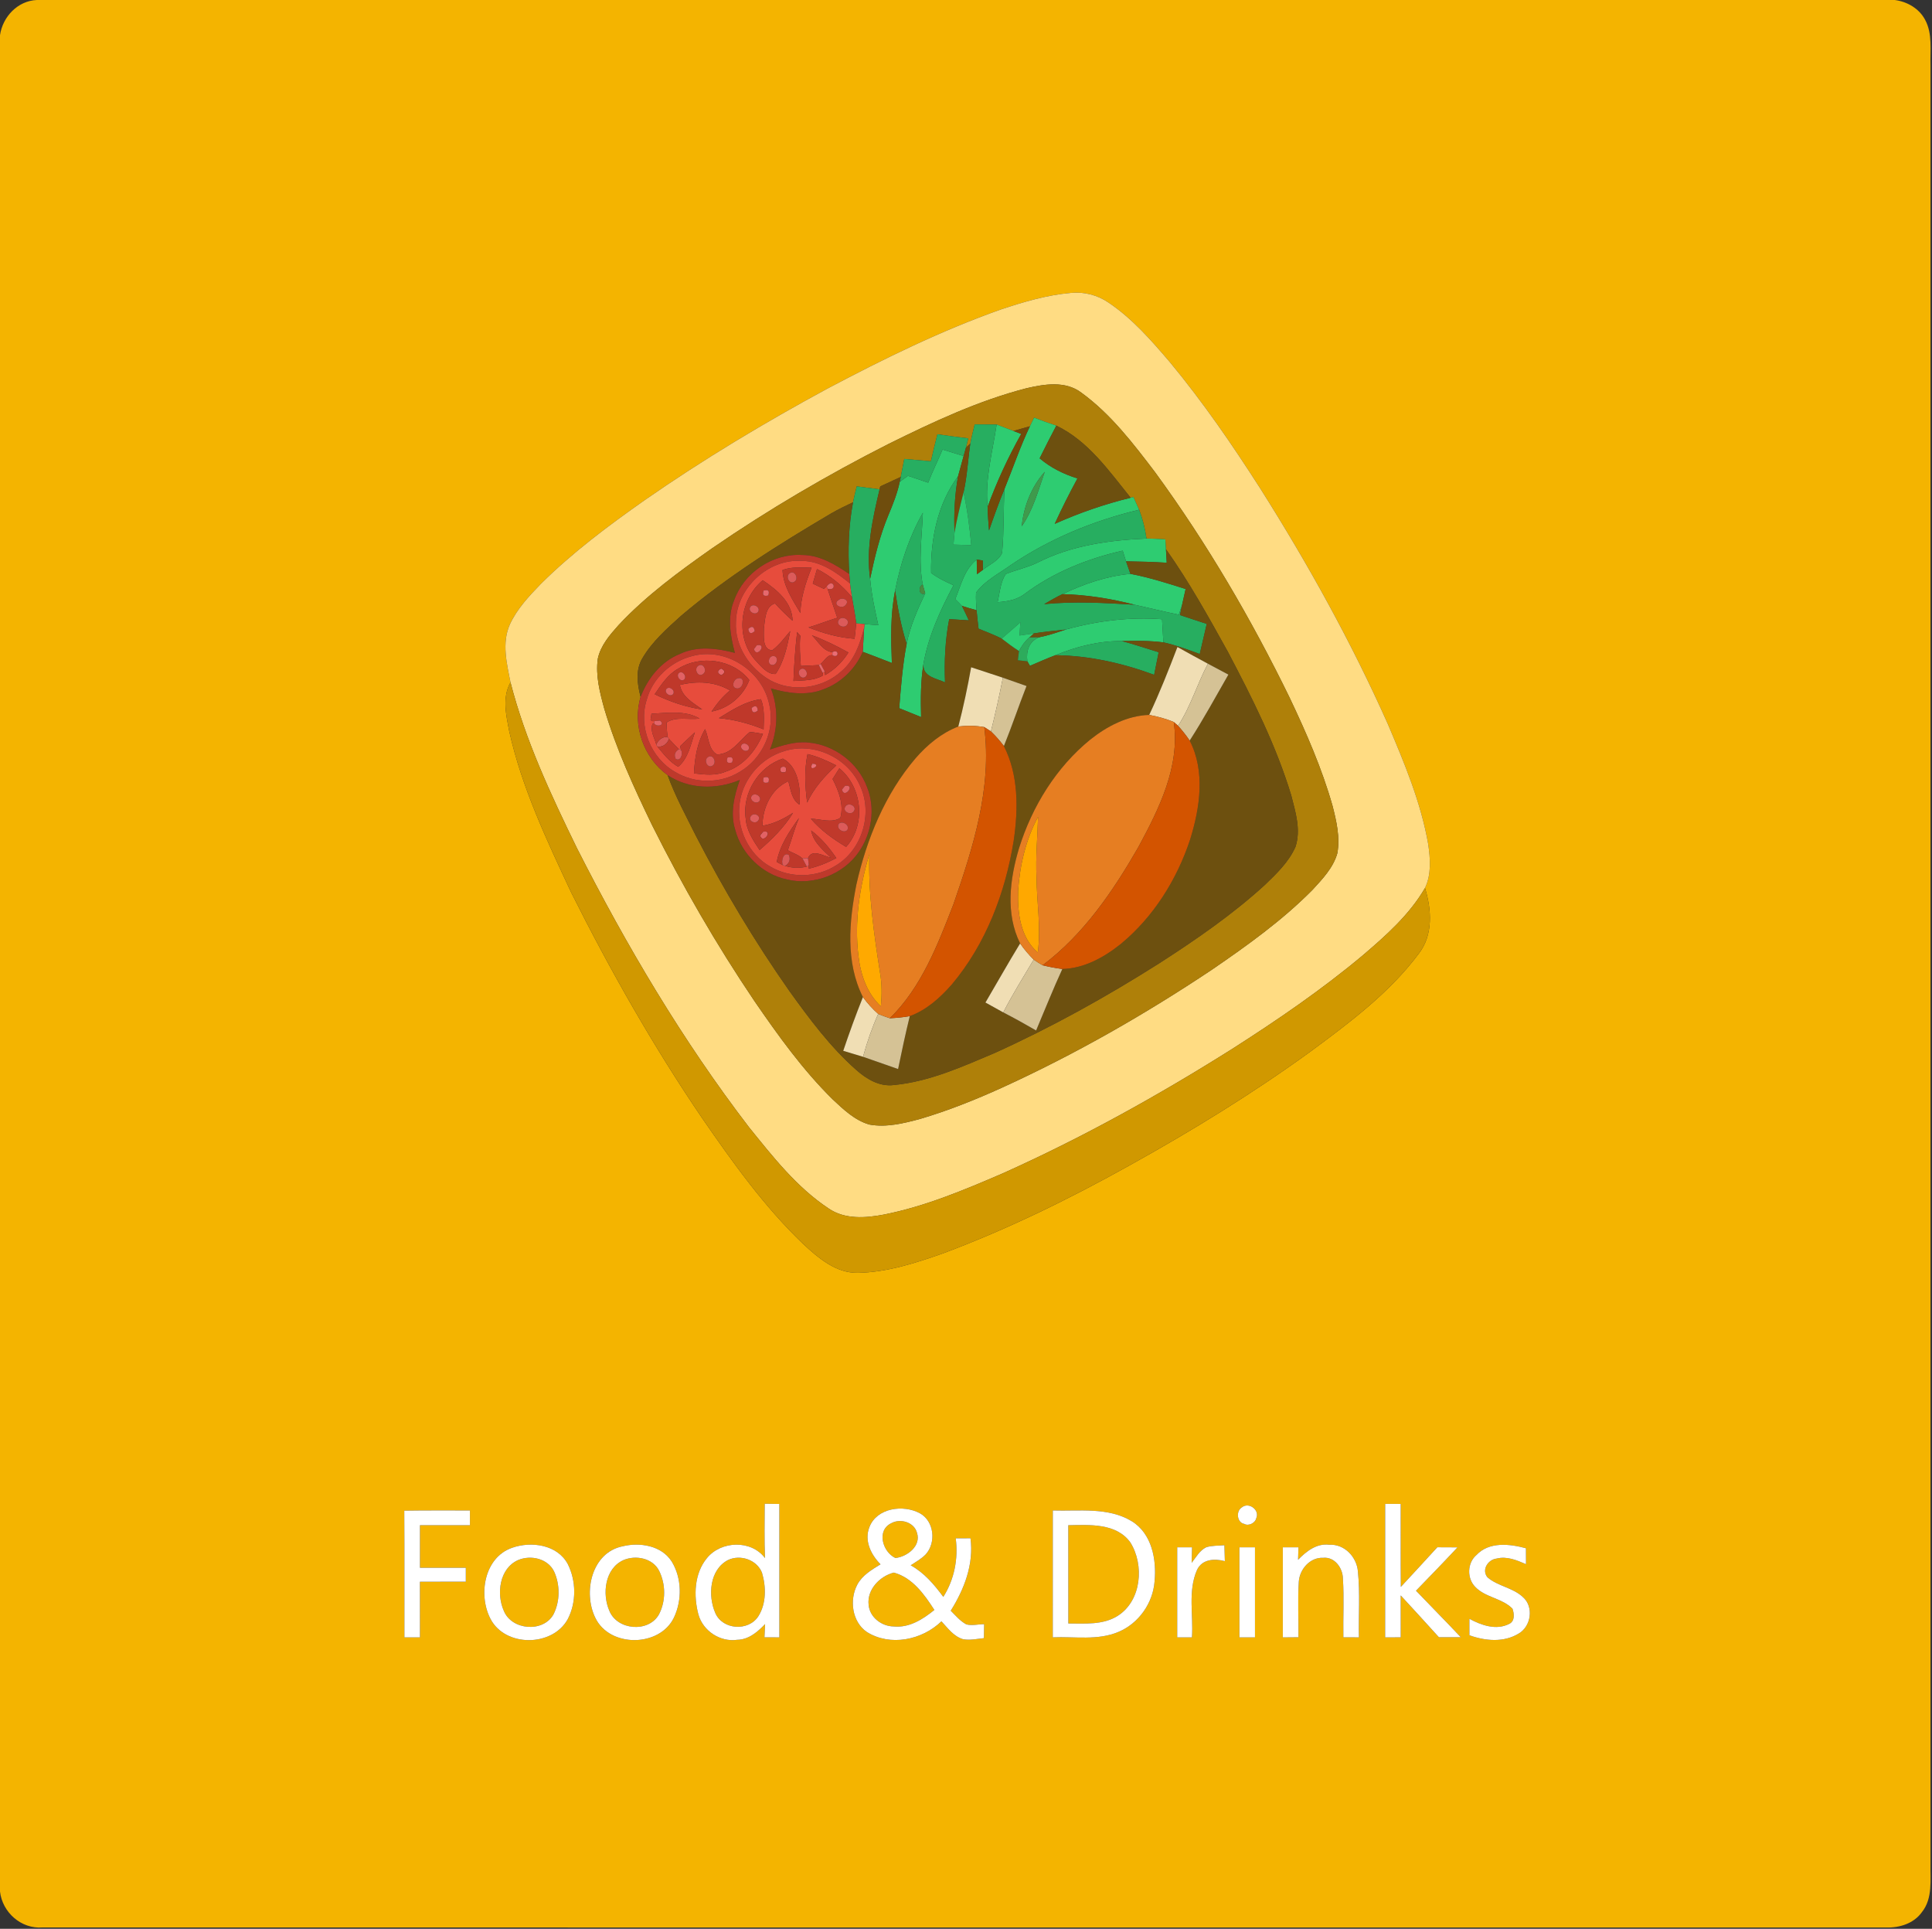 <?xml version="1.0" encoding="UTF-8" ?>
<!DOCTYPE svg PUBLIC "-//W3C//DTD SVG 1.1//EN" "http://www.w3.org/Graphics/SVG/1.1/DTD/svg11.dtd">
<svg width="590pt" height="589pt" viewBox="0 0 590 589" version="1.1" xmlns="http://www.w3.org/2000/svg">
<rect x="0" y="0" width="590" height="589" fill="#333333" stroke="none"/>
<g id="#f4b400ff">
<path fill="#f4b400" opacity="1.00" d=" M 11.25 0.00 L 578.63 0.00 C 582.42 0.49 586.07 2.59 587.89 6.04 C 590.22 10.33 589.39 15.38 589.54 20.06 C 589.52 203.03 589.52 386.00 589.54 568.97 C 589.43 573.97 590.29 579.66 586.94 583.87 C 584.48 587.37 580.10 588.73 575.97 588.60 C 388.31 588.59 200.65 588.62 12.99 588.58 C 6.49 589.12 0.70 583.97 0.00 577.59 L 0.00 10.75 C 0.82 5.11 5.41 0.24 11.25 0.00 M 305.63 94.51 C 287.31 101.00 269.83 109.60 252.67 118.68 C 233.47 129.07 214.71 140.32 196.78 152.80 C 185.73 160.58 174.84 168.71 165.22 178.25 C 161.61 181.98 157.94 185.86 155.72 190.63 C 153.18 196.28 154.75 202.59 155.90 208.38 C 153.28 213.01 154.58 218.42 155.52 223.33 C 159.37 240.57 167.00 256.63 174.44 272.55 C 186.35 296.32 199.50 319.51 214.46 341.50 C 223.76 354.97 233.35 368.42 245.20 379.79 C 249.84 384.09 255.26 388.80 261.98 388.68 C 270.94 388.51 279.59 385.68 287.97 382.74 C 307.66 375.38 326.59 366.10 344.94 355.87 C 363.96 345.32 382.54 333.92 400.15 321.14 C 412.09 312.32 424.27 303.24 433.23 291.26 C 437.73 285.52 437.18 277.74 435.17 271.16 C 437.16 267.02 436.79 262.24 436.16 257.83 C 433.93 245.03 428.87 232.98 423.82 221.09 C 412.71 196.15 399.44 172.21 384.85 149.14 C 376.34 135.85 367.39 122.80 357.30 110.64 C 351.64 104.00 345.81 97.30 338.51 92.39 C 335.18 90.12 331.09 89.04 327.08 89.44 C 319.73 90.07 312.60 92.19 305.63 94.51 M 233.53 459.20 C 233.51 464.73 233.39 470.26 233.62 475.79 C 229.40 470.14 220.16 470.49 215.86 475.83 C 212.00 480.54 211.78 487.30 213.27 492.97 C 214.66 498.03 219.92 501.50 225.13 500.74 C 228.64 500.70 231.36 498.33 233.65 495.94 C 233.57 497.28 233.51 498.63 233.45 499.99 C 234.96 499.99 236.48 499.99 238.00 500.00 C 238.00 486.42 238.00 472.84 238.00 459.26 C 236.51 459.24 235.02 459.22 233.53 459.20 M 423.01 459.24 C 422.99 472.83 423.00 486.42 423.00 500.01 C 424.58 499.99 426.17 499.99 427.76 499.99 C 427.75 495.72 427.75 491.45 427.75 487.19 C 431.64 491.44 435.56 495.66 439.41 499.95 C 441.64 499.96 443.86 499.96 446.10 499.96 C 441.60 495.16 436.96 490.50 432.42 485.75 C 436.68 481.37 440.93 476.98 445.09 472.52 C 443.03 472.49 440.98 472.50 438.93 472.49 C 435.21 476.52 431.54 480.59 427.79 484.59 C 427.71 476.14 427.77 467.70 427.75 459.25 C 426.17 459.24 424.58 459.24 423.01 459.24 M 379.24 460.31 C 377.39 461.41 377.70 464.95 380.00 465.36 C 381.28 466.11 383.34 465.07 383.64 463.61 C 384.79 461.13 381.36 458.54 379.24 460.31 M 123.46 461.31 C 123.55 474.20 123.47 487.10 123.50 500.00 C 125.08 500.00 126.67 499.99 128.25 500.00 C 128.25 494.33 128.26 488.67 128.24 483.01 C 132.91 483.00 137.58 483.00 142.25 483.00 C 142.25 481.58 142.25 480.16 142.25 478.75 C 137.58 478.75 132.92 478.74 128.25 478.75 C 128.25 474.42 128.25 470.09 128.25 465.76 C 133.33 465.75 138.42 465.75 143.51 465.75 C 143.50 464.24 143.50 462.74 143.51 461.25 C 136.82 461.26 130.14 461.20 123.46 461.31 M 265.50 466.33 C 263.86 470.47 265.98 474.75 268.90 477.69 C 266.23 479.34 263.34 481.02 261.81 483.89 C 259.34 488.53 260.18 495.21 264.68 498.33 C 271.83 502.86 281.60 500.82 287.50 495.10 C 289.43 497.17 291.24 499.72 294.09 500.56 C 296.20 500.96 298.35 500.45 300.47 500.24 C 300.48 498.81 300.51 497.39 300.54 495.98 C 298.73 495.97 296.88 496.49 295.11 496.04 C 293.22 495.03 291.83 493.34 290.34 491.86 C 294.47 485.28 297.43 477.65 296.37 469.74 C 294.86 469.74 293.36 469.74 291.86 469.75 C 292.68 475.96 291.43 482.33 288.07 487.64 C 285.31 483.90 282.25 480.27 278.11 478.00 C 279.68 476.96 281.36 476.03 282.69 474.67 C 285.95 471.07 285.30 464.49 280.89 462.09 C 275.83 459.37 267.78 460.43 265.50 466.33 M 321.51 461.25 C 321.49 474.16 321.50 487.08 321.50 499.99 C 328.17 499.70 335.22 501.03 341.56 498.33 C 347.73 495.75 352.08 489.57 352.59 482.91 C 353.24 476.24 351.75 468.25 345.58 464.51 C 338.36 460.15 329.54 461.51 321.51 461.25 M 156.40 472.64 C 147.85 475.59 145.98 487.05 149.78 494.34 C 154.28 503.06 168.74 502.94 173.39 494.42 C 176.06 489.29 175.98 482.72 173.37 477.58 C 170.18 471.67 162.26 470.58 156.40 472.64 M 190.16 472.18 C 180.62 474.10 177.98 486.30 181.82 494.07 C 186.22 503.19 201.48 503.03 205.82 493.94 C 208.33 488.62 208.23 481.90 205.13 476.84 C 202.01 471.95 195.43 470.91 190.16 472.18 M 368.37 472.48 C 366.35 473.45 365.24 475.54 363.91 477.24 C 363.96 475.65 364.00 474.07 364.03 472.50 C 362.52 472.49 361.01 472.49 359.50 472.50 C 359.49 481.67 359.50 490.83 359.50 500.00 C 361.00 499.99 362.50 499.99 364.00 500.00 C 364.48 493.21 362.72 485.93 365.51 479.50 C 367.04 476.08 370.89 475.88 374.05 476.73 C 374.00 475.10 373.95 473.48 373.91 471.87 C 372.06 472.03 370.15 471.92 368.37 472.48 M 396.41 476.30 C 396.44 475.35 396.50 473.45 396.53 472.50 C 394.93 472.49 393.34 472.49 391.75 472.50 C 391.75 481.67 391.75 490.84 391.75 500.01 C 393.33 499.99 394.92 499.98 396.52 499.97 C 396.60 494.33 396.27 488.67 396.63 483.03 C 396.86 479.23 400.06 475.51 404.07 475.71 C 407.58 475.35 410.04 478.80 410.10 482.01 C 410.49 487.99 410.13 494.00 410.24 499.99 C 411.82 499.99 413.41 499.99 415.00 500.00 C 414.84 493.31 415.37 486.59 414.69 479.93 C 414.36 475.48 410.58 471.44 405.95 471.72 C 402.07 471.22 398.94 473.71 396.41 476.30 M 450.88 474.85 C 448.06 477.25 447.92 481.96 450.51 484.59 C 453.62 487.86 458.74 488.02 461.88 491.24 C 462.44 492.80 462.66 495.09 460.84 495.91 C 456.89 497.91 452.34 496.29 448.73 494.33 C 448.73 496.00 448.73 497.68 448.73 499.36 C 453.55 501.11 459.31 501.63 463.84 498.80 C 467.55 496.62 468.43 490.75 465.18 487.80 C 462.11 484.82 457.46 484.43 454.25 481.67 C 452.37 479.39 454.40 476.24 457.03 475.94 C 460.15 475.15 463.20 476.43 466.02 477.65 C 466.01 476.02 466.00 474.40 466.00 472.79 C 461.04 471.44 454.75 470.72 450.88 474.85 M 378.50 472.50 C 378.49 481.66 378.50 490.83 378.50 500.00 C 380.08 499.99 381.66 499.99 383.25 500.00 C 383.25 490.83 383.25 481.67 383.25 472.50 C 381.66 472.50 380.08 472.49 378.50 472.50 Z" />
<path fill="#f4b400" opacity="1.00" d=" M 272.22 465.12 C 274.97 463.61 279.17 464.82 280.02 468.04 C 281.37 472.09 277.05 475.36 273.45 475.77 C 269.50 473.93 267.59 467.29 272.22 465.12 Z" />
<path fill="#f4b400" opacity="1.00" d=" M 326.24 465.76 C 332.74 465.64 340.87 465.06 345.18 470.99 C 349.50 477.88 348.62 488.74 341.39 493.39 C 336.89 496.27 331.34 495.76 326.25 495.76 C 326.25 485.76 326.26 475.76 326.24 465.76 Z" />
<path fill="#f4b400" opacity="1.00" d=" M 158.24 476.39 C 162.10 474.76 167.28 475.92 169.21 479.88 C 171.07 483.93 171.05 488.95 169.04 492.95 C 165.91 498.62 156.26 497.84 153.86 491.90 C 151.54 486.71 152.52 478.90 158.24 476.39 Z" />
<path fill="#f4b400" opacity="1.00" d=" M 190.40 476.40 C 194.15 474.80 199.33 475.80 201.28 479.66 C 203.33 483.77 203.37 489.00 201.19 493.07 C 197.97 498.64 188.47 497.81 186.09 491.89 C 183.82 486.72 184.72 478.95 190.40 476.40 Z" />
<path fill="#f4b400" opacity="1.00" d=" M 222.33 476.38 C 226.10 474.60 231.13 476.30 232.70 480.25 C 233.97 484.54 234.05 489.71 231.56 493.59 C 228.54 498.23 220.65 497.72 218.44 492.56 C 216.13 487.27 216.67 479.32 222.33 476.38 Z" />
<path fill="#f4b400" opacity="1.00" d=" M 265.26 490.04 C 264.75 485.37 268.67 481.32 272.96 480.22 C 278.68 481.78 282.29 486.90 285.34 491.63 C 281.83 494.48 277.66 497.14 272.93 496.67 C 269.23 496.63 265.56 493.85 265.26 490.04 Z" />
</g>
<g id="#ffdc83ff">
<path fill="#ffdc83" opacity="1.00" d=" M 305.63 94.51 C 312.60 92.19 319.73 90.07 327.08 89.44 C 331.09 89.04 335.18 90.12 338.51 92.39 C 345.81 97.30 351.64 104.00 357.30 110.64 C 367.39 122.80 376.34 135.85 384.85 149.14 C 399.44 172.21 412.71 196.15 423.82 221.09 C 428.87 232.98 433.93 245.03 436.16 257.83 C 436.79 262.24 437.16 267.02 435.17 271.16 C 430.40 279.38 423.18 285.76 416.02 291.86 C 403.52 302.31 390.03 311.53 376.30 320.30 C 353.81 334.47 330.50 347.43 306.22 358.31 C 294.48 363.37 282.58 368.38 269.99 370.88 C 264.34 371.97 257.97 372.44 253.00 369.00 C 243.28 362.54 235.99 353.21 228.74 344.23 C 208.38 317.68 191.28 288.74 176.16 258.94 C 168.20 242.62 160.43 226.03 155.90 208.38 C 154.75 202.59 153.18 196.28 155.72 190.63 C 157.94 185.86 161.61 181.98 165.22 178.25 C 174.84 168.71 185.73 160.58 196.78 152.80 C 214.71 140.32 233.47 129.07 252.67 118.68 C 269.83 109.60 287.31 101.00 305.63 94.51 M 313.47 118.56 C 298.77 122.34 284.96 128.84 271.40 135.54 C 252.76 144.99 234.68 155.59 217.45 167.44 C 207.37 174.53 197.32 181.87 188.88 190.91 C 186.21 193.90 183.41 197.13 182.56 201.16 C 181.84 206.32 183.19 211.48 184.54 216.43 C 188.20 228.73 193.54 240.44 199.13 251.96 C 208.39 270.50 218.78 288.48 230.37 305.66 C 237.62 316.20 245.13 326.69 254.27 335.70 C 257.56 338.78 261.00 342.09 265.43 343.39 C 270.62 344.35 275.90 343.05 280.91 341.71 C 289.54 339.17 297.91 335.81 306.10 332.09 C 328.38 321.92 349.71 309.72 370.07 296.13 C 380.85 288.75 391.55 281.09 400.77 271.78 C 403.82 268.46 407.15 265.01 408.40 260.56 C 409.28 255.71 408.14 250.78 406.94 246.09 C 403.70 234.68 398.93 223.78 393.85 213.09 C 382.14 189.04 368.56 165.85 352.77 144.24 C 346.08 135.44 339.22 126.44 330.20 119.89 C 325.35 116.23 318.95 117.28 313.47 118.56 Z" />
</g>
<g id="#af8009ff">
<path fill="#af8009" opacity="1.00" d=" M 313.47 118.56 C 318.95 117.28 325.35 116.23 330.20 119.89 C 339.22 126.44 346.08 135.44 352.77 144.24 C 368.56 165.85 382.14 189.04 393.85 213.09 C 398.93 223.78 403.70 234.68 406.94 246.09 C 408.14 250.78 409.28 255.71 408.40 260.56 C 407.15 265.01 403.82 268.46 400.77 271.78 C 391.55 281.09 380.85 288.75 370.07 296.13 C 349.71 309.72 328.38 321.92 306.10 332.09 C 297.91 335.81 289.54 339.17 280.91 341.71 C 275.90 343.05 270.62 344.35 265.43 343.39 C 261.00 342.09 257.56 338.78 254.27 335.70 C 245.13 326.69 237.62 316.20 230.37 305.66 C 218.78 288.48 208.39 270.50 199.13 251.96 C 193.54 240.44 188.20 228.73 184.54 216.43 C 183.19 211.48 181.84 206.32 182.56 201.16 C 183.41 197.13 186.21 193.90 188.88 190.91 C 197.32 181.87 207.37 174.53 217.45 167.44 C 234.68 155.59 252.76 144.99 271.40 135.54 C 284.96 128.84 298.77 122.34 313.47 118.56 M 314.51 130.18 C 312.83 130.66 311.15 131.13 309.48 131.60 C 307.77 130.94 306.06 130.30 304.36 129.64 C 302.12 129.62 299.89 129.61 297.65 129.60 C 297.19 131.55 296.68 133.50 296.31 135.47 L 294.99 136.68 C 295.16 135.97 295.51 134.57 295.69 133.86 C 292.54 133.49 289.40 133.07 286.27 132.61 C 285.59 135.35 284.90 138.09 284.28 140.85 C 281.56 140.62 278.85 140.38 276.14 140.15 C 275.79 141.98 275.45 143.82 275.07 145.65 C 272.98 146.61 270.90 147.59 268.81 148.54 L 268.61 149.43 C 266.28 149.12 263.96 148.81 261.64 148.52 C 261.24 150.14 260.82 151.74 260.50 153.38 C 258.24 154.46 255.97 155.54 253.80 156.80 C 237.87 166.20 222.12 176.06 207.99 188.05 C 203.64 191.97 199.13 195.95 196.15 201.06 C 194.01 204.66 194.63 208.96 195.63 212.81 C 193.05 221.51 196.55 231.41 203.88 236.70 C 206.21 243.18 209.54 249.22 212.59 255.37 C 221.07 271.77 230.56 287.66 241.17 302.76 C 247.27 311.24 253.58 319.73 261.44 326.68 C 264.60 329.50 268.58 331.90 272.99 331.33 C 283.77 330.30 293.81 325.76 303.68 321.58 C 321.10 313.71 337.85 304.40 353.99 294.17 C 365.25 286.92 376.35 279.28 386.26 270.23 C 389.83 266.80 393.55 263.24 395.60 258.64 C 397.34 253.48 395.63 247.98 394.33 242.91 C 389.69 227.58 382.43 213.21 374.99 199.08 C 369.07 188.40 363.13 177.68 356.06 167.71 C 356.02 166.96 355.93 165.45 355.88 164.70 C 353.96 164.60 352.04 164.46 350.12 164.46 C 349.70 161.45 348.95 158.50 347.88 155.66 C 347.28 154.37 346.70 153.07 346.13 151.77 L 345.28 152.00 C 338.68 143.83 332.31 134.63 322.58 129.98 C 320.29 129.22 318.04 128.39 315.79 127.53 C 315.35 128.41 314.93 129.29 314.51 130.18 Z" />
</g>
<g id="#2ecc71ff">
<path fill="#2ecc71" opacity="1.00" d=" M 314.51 130.18 C 314.93 129.29 315.35 128.41 315.79 127.53 C 318.04 128.39 320.29 129.22 322.58 129.98 C 320.84 133.29 319.14 136.61 317.49 139.96 C 320.85 142.84 324.83 144.79 329.04 146.10 C 326.57 150.65 324.25 155.27 322.09 159.97 C 329.57 156.63 337.32 153.94 345.28 152.00 L 346.13 151.77 C 346.70 153.07 347.28 154.37 347.88 155.66 C 333.92 159.00 320.48 164.51 308.59 172.61 C 304.97 175.22 300.75 177.31 298.07 180.98 C 297.97 182.77 298.10 184.56 298.23 186.35 C 296.73 185.93 295.24 185.51 293.76 185.03 C 293.07 184.34 292.39 183.66 291.71 182.97 C 293.46 178.74 294.49 173.84 298.28 170.88 C 298.29 172.37 298.31 173.86 298.34 175.35 C 298.79 175.02 299.69 174.35 300.15 174.02 C 302.12 172.38 304.95 171.30 306.02 168.85 C 306.64 162.36 306.41 155.81 306.75 149.31 C 309.34 142.93 311.54 136.40 314.51 130.18 M 312.02 160.71 C 315.51 155.73 317.08 149.74 319.05 144.07 C 314.97 148.65 312.62 154.64 312.02 160.71 Z" />
<path fill="#2ecc71" opacity="1.00" d=" M 304.36 129.64 C 306.06 130.30 307.77 130.94 309.48 131.60 C 310.08 131.82 311.27 132.28 311.87 132.51 C 307.86 139.64 304.41 147.09 301.60 154.77 C 300.75 146.26 303.12 137.97 304.36 129.64 Z" />
<path fill="#2ecc71" opacity="1.00" d=" M 287.84 137.28 C 289.98 137.93 292.12 138.59 294.27 139.25 C 293.71 141.32 293.15 143.39 292.57 145.45 C 286.32 153.82 284.15 164.70 284.35 174.95 C 286.43 176.54 288.81 177.66 291.19 178.72 C 287.13 186.37 283.45 194.36 281.97 202.95 C 281.14 208.25 281.15 213.62 281.29 218.97 C 279.06 218.05 276.83 217.15 274.60 216.26 C 275.14 209.71 275.62 203.13 276.87 196.66 C 277.92 191.22 280.19 186.17 282.55 181.19 C 282.36 180.52 281.98 179.18 281.79 178.50 C 280.41 171.25 281.57 163.89 281.82 156.60 C 277.66 163.95 274.97 172.08 273.35 180.36 C 271.89 187.63 272.09 195.08 272.36 202.46 C 269.40 201.30 266.44 200.15 263.47 199.04 C 263.66 196.57 263.71 194.08 263.91 191.61 L 264.04 190.58 C 265.43 190.69 266.82 190.80 268.22 190.91 C 267.17 186.23 266.14 181.53 265.72 176.75 C 267.10 170.14 268.70 163.53 271.31 157.28 C 272.69 153.98 274.04 150.64 274.76 147.13 C 275.60 146.52 276.44 145.91 277.29 145.30 C 279.34 146.00 281.39 146.70 283.45 147.39 C 284.77 143.96 286.42 140.67 287.84 137.28 Z" />
<path fill="#2ecc71" opacity="1.00" d=" M 316.82 171.82 C 327.07 166.57 338.74 164.94 350.12 164.46 C 352.04 164.46 353.96 164.60 355.88 164.70 C 355.93 165.45 356.02 166.96 356.06 167.71 C 356.14 169.08 356.22 170.46 356.30 171.84 C 352.16 171.60 348.01 171.46 343.87 171.41 C 343.52 170.32 343.18 169.24 342.85 168.16 C 332.25 170.55 321.93 174.67 313.16 181.17 C 310.75 183.14 307.66 183.69 304.65 183.89 C 305.32 181.00 305.47 177.80 307.16 175.28 C 310.34 174.01 313.72 173.31 316.82 171.82 Z" />
<path fill="#2ecc71" opacity="1.00" d=" M 324.47 181.43 C 331.00 178.30 337.98 175.90 345.22 175.24 C 350.95 176.33 356.52 178.11 362.07 179.87 C 361.70 181.54 361.34 183.20 360.95 184.87 C 360.63 185.82 360.31 186.76 359.98 187.71 C 355.43 186.76 350.93 185.66 346.40 184.65 C 339.23 182.80 331.88 181.62 324.47 181.43 Z" />
<path fill="#2ecc71" opacity="1.00" d=" M 325.45 192.25 C 335.00 189.57 344.96 188.37 354.87 189.09 C 355.00 191.45 355.14 193.80 355.28 196.16 C 351.07 195.62 346.81 195.66 342.58 195.75 C 335.58 195.70 328.75 197.44 322.31 200.08 C 319.68 201.07 317.11 202.23 314.53 203.32 C 314.33 202.97 313.93 202.28 313.73 201.94 C 313.32 198.83 314.19 195.95 317.24 194.63 C 320.04 194.08 322.75 193.16 325.45 192.25 Z" />
</g>
<g id="#27ae60ff">
<path fill="#27ae60" opacity="1.00" d=" M 297.65 129.60 C 299.89 129.61 302.12 129.62 304.36 129.64 C 303.12 137.97 300.75 146.26 301.60 154.77 C 301.65 157.18 301.84 159.58 302.03 161.98 C 303.51 157.72 305.03 153.48 306.75 149.31 C 306.41 155.81 306.64 162.36 306.02 168.85 C 304.95 171.30 302.12 172.38 300.15 174.02 C 300.14 173.30 300.13 171.88 300.12 171.16 C 299.66 171.09 298.74 170.95 298.28 170.88 C 294.49 173.84 293.46 178.74 291.71 182.97 C 292.39 183.66 293.07 184.34 293.76 185.03 C 294.50 186.48 295.16 187.96 295.86 189.44 C 293.86 189.31 291.86 189.19 289.87 189.06 C 288.65 195.42 288.33 201.90 288.60 208.37 C 285.93 207.15 281.87 206.71 281.97 202.95 C 283.45 194.36 287.13 186.37 291.19 178.72 C 288.81 177.66 286.43 176.54 284.35 174.95 C 284.15 164.70 286.32 153.82 292.57 145.45 C 291.56 151.12 291.25 156.88 291.50 162.63 C 291.39 163.85 291.28 165.08 291.18 166.31 C 292.99 166.36 294.80 166.41 296.61 166.47 C 296.11 161.06 295.41 155.67 294.25 150.36 C 295.36 145.46 295.59 140.43 296.31 135.47 C 296.68 133.50 297.19 131.55 297.65 129.60 Z" />
<path fill="#27ae60" opacity="1.00" d=" M 260.50 153.38 C 260.82 151.74 261.24 150.14 261.64 148.52 C 263.96 148.81 266.28 149.12 268.61 149.43 C 266.50 158.36 264.44 167.52 265.72 176.75 C 266.14 181.53 267.17 186.23 268.22 190.91 C 266.82 190.80 265.43 190.69 264.04 190.58 C 263.40 190.52 262.10 190.41 261.46 190.36 C 261.19 187.67 260.59 185.02 260.17 182.36 C 259.94 180.96 259.73 179.57 259.58 178.18 C 259.52 177.45 259.41 176.01 259.35 175.28 C 258.91 167.97 259.14 160.59 260.50 153.38 Z" />
<path fill="#27ae60" opacity="1.00" d=" M 308.59 172.61 C 320.48 164.51 333.92 159.00 347.88 155.66 C 348.95 158.50 349.70 161.45 350.12 164.46 C 338.74 164.94 327.07 166.57 316.82 171.82 C 313.72 173.31 310.34 174.01 307.16 175.28 C 305.47 177.80 305.32 181.00 304.65 183.89 C 307.66 183.69 310.75 183.14 313.16 181.17 C 321.93 174.67 332.25 170.55 342.85 168.16 C 343.18 169.24 343.52 170.32 343.87 171.41 C 344.30 172.68 344.77 173.95 345.22 175.24 C 337.98 175.90 331.00 178.30 324.47 181.43 C 322.54 182.32 320.72 183.42 318.88 184.48 C 328.04 183.57 337.24 184.10 346.40 184.65 C 350.93 185.66 355.43 186.76 359.98 187.71 C 360.31 186.76 360.63 185.82 360.95 184.87 C 360.80 185.61 360.51 187.09 360.36 187.83 C 363.07 188.74 365.79 189.64 368.52 190.52 C 367.80 193.58 367.09 196.65 366.38 199.72 C 362.73 198.37 359.08 196.99 355.28 196.16 C 355.14 193.80 355.00 191.45 354.87 189.09 C 344.96 188.37 335.00 189.57 325.45 192.25 C 322.19 192.62 318.93 192.90 315.69 193.43 C 314.24 193.66 312.78 193.86 311.33 194.07 C 311.42 192.72 311.52 191.38 311.61 190.04 C 309.73 191.72 307.82 193.36 305.91 195.01 C 303.60 193.88 301.22 192.92 298.83 191.98 C 298.61 190.10 298.40 188.23 298.23 186.35 C 298.10 184.56 297.97 182.77 298.07 180.98 C 300.75 177.31 304.97 175.22 308.59 172.61 Z" />
<path fill="#27ae60" opacity="1.00" d=" M 273.35 180.36 C 274.97 172.08 277.66 163.95 281.82 156.60 C 281.57 163.89 280.41 171.25 281.79 178.50 C 280.28 179.14 280.63 182.09 282.55 181.19 C 280.19 186.17 277.92 191.22 276.87 196.66 C 275.21 191.34 274.16 185.86 273.35 180.36 Z" />
<path fill="#27ae60" opacity="1.00" d=" M 322.31 200.08 C 328.75 197.44 335.58 195.70 342.58 195.75 C 346.37 196.75 350.08 198.04 353.84 199.17 C 353.38 201.47 352.92 203.77 352.46 206.07 C 342.79 202.50 332.65 200.21 322.31 200.08 Z" />
</g>
<g id="#734909ff">
<path fill="#734909" opacity="1.00" d=" M 309.48 131.60 C 311.15 131.13 312.83 130.66 314.51 130.18 C 311.54 136.40 309.34 142.93 306.75 149.31 C 305.03 153.48 303.51 157.72 302.03 161.98 C 301.84 159.58 301.65 157.18 301.60 154.77 C 304.41 147.09 307.86 139.64 311.87 132.51 C 311.27 132.28 310.08 131.82 309.48 131.60 Z" />
<path fill="#734909" opacity="1.00" d=" M 298.28 170.88 C 298.74 170.95 299.66 171.09 300.12 171.16 C 300.13 171.88 300.14 173.30 300.15 174.02 C 299.69 174.35 298.79 175.02 298.34 175.35 C 298.31 173.86 298.29 172.37 298.28 170.88 Z" />
</g>
<g id="#6d500fff">
<path fill="#6d500f" opacity="1.00" d=" M 322.58 129.98 C 332.31 134.63 338.68 143.83 345.28 152.00 C 337.32 153.94 329.57 156.63 322.09 159.97 C 324.25 155.27 326.57 150.65 329.04 146.10 C 324.83 144.79 320.85 142.84 317.49 139.96 C 319.14 136.61 320.84 133.29 322.58 129.98 Z" />
<path fill="#6d500f" opacity="1.00" d=" M 253.80 156.80 C 255.97 155.54 258.24 154.46 260.50 153.38 C 259.14 160.59 258.91 167.97 259.35 175.28 C 255.05 172.38 250.37 169.50 244.99 169.48 C 235.98 168.92 227.17 174.86 224.18 183.34 C 222.05 188.49 223.03 194.17 224.42 199.37 C 218.95 197.95 212.92 197.17 207.64 199.69 C 201.89 201.99 197.80 207.13 195.63 212.81 C 194.63 208.96 194.01 204.66 196.15 201.06 C 199.13 195.95 203.64 191.97 207.99 188.05 C 222.12 176.06 237.87 166.20 253.80 156.80 Z" />
<path fill="#6d500f" opacity="1.00" d=" M 356.06 167.71 C 363.13 177.68 369.07 188.40 374.99 199.08 C 382.43 213.21 389.69 227.58 394.33 242.91 C 395.63 247.98 397.34 253.48 395.60 258.64 C 393.55 263.24 389.83 266.80 386.26 270.23 C 376.35 279.28 365.25 286.92 353.99 294.17 C 337.85 304.40 321.10 313.71 303.68 321.58 C 293.81 325.76 283.77 330.30 272.99 331.33 C 268.58 331.90 264.60 329.50 261.44 326.68 C 253.58 319.73 247.27 311.24 241.17 302.76 C 230.56 287.66 221.07 271.77 212.59 255.37 C 209.54 249.22 206.21 243.18 203.88 236.70 C 210.43 241.05 218.79 241.16 225.91 238.18 C 224.21 243.03 222.91 248.35 224.53 253.42 C 226.51 260.87 232.77 266.95 240.33 268.57 C 248.42 270.50 257.47 267.07 262.22 260.24 C 266.20 254.54 267.41 246.84 264.77 240.33 C 262.02 232.92 254.82 227.47 246.96 226.76 C 242.90 226.29 238.95 227.63 235.14 228.87 C 237.54 222.89 237.78 216.26 235.42 210.22 C 240.59 211.70 246.26 212.54 251.40 210.52 C 256.79 208.58 261.20 204.29 263.47 199.04 C 266.44 200.15 269.40 201.30 272.36 202.46 C 272.09 195.08 271.89 187.63 273.35 180.36 C 274.16 185.86 275.21 191.34 276.87 196.66 C 275.62 203.13 275.14 209.71 274.60 216.26 C 276.83 217.15 279.06 218.05 281.29 218.97 C 281.15 213.62 281.14 208.25 281.97 202.95 C 281.87 206.71 285.93 207.15 288.60 208.37 C 288.33 201.90 288.65 195.42 289.87 189.06 C 291.86 189.19 293.86 189.31 295.86 189.44 C 295.16 187.96 294.50 186.48 293.76 185.03 C 295.24 185.51 296.73 185.93 298.23 186.35 C 298.40 188.23 298.61 190.10 298.83 191.98 C 301.22 192.92 303.60 193.88 305.91 195.01 C 307.62 196.33 309.34 197.64 311.18 198.80 C 311.05 199.74 310.94 200.67 310.84 201.61 C 311.56 201.69 313.01 201.86 313.73 201.94 C 313.93 202.28 314.33 202.97 314.53 203.32 C 317.11 202.23 319.68 201.07 322.31 200.08 C 332.65 200.21 342.79 202.50 352.46 206.07 C 352.92 203.77 353.38 201.47 353.84 199.17 C 350.08 198.04 346.37 196.75 342.58 195.75 C 346.81 195.66 351.07 195.62 355.28 196.16 C 359.08 196.99 362.73 198.37 366.38 199.72 C 367.09 196.65 367.80 193.58 368.52 190.52 C 365.79 189.64 363.07 188.74 360.36 187.83 C 360.51 187.09 360.80 185.61 360.95 184.87 C 361.34 183.20 361.70 181.54 362.07 179.87 C 356.52 178.11 350.95 176.33 345.22 175.24 C 344.77 173.95 344.30 172.68 343.87 171.41 C 348.01 171.46 352.16 171.60 356.30 171.84 C 356.22 170.46 356.14 169.08 356.06 167.71 M 350.95 218.31 C 344.25 218.52 338.07 221.77 332.92 225.87 C 322.53 234.34 315.20 246.25 311.21 258.97 C 308.39 268.35 307.00 279.01 311.53 288.09 C 307.89 294.04 304.48 300.13 300.94 306.14 C 302.76 307.14 304.57 308.15 306.38 309.16 C 309.77 310.90 313.11 312.76 316.41 314.67 C 319.07 308.41 321.57 302.08 324.42 295.90 C 331.08 295.73 337.18 292.34 342.27 288.26 C 352.25 280.02 359.40 268.61 363.44 256.38 C 366.45 246.69 368.14 235.54 363.31 226.15 C 367.53 219.60 371.26 212.75 375.13 206.00 C 373.04 204.89 370.96 203.78 368.88 202.68 C 365.76 201.00 362.66 199.31 359.57 197.58 C 356.89 204.56 354.15 211.54 350.95 218.31 M 296.57 203.76 C 295.49 209.84 294.21 215.87 292.66 221.85 C 287.51 223.82 283.16 227.45 279.58 231.57 C 270.26 242.51 264.67 256.19 261.53 270.09 C 259.29 281.38 258.16 293.87 263.52 304.48 C 261.36 309.89 259.37 315.36 257.51 320.89 C 259.52 321.49 261.54 322.11 263.56 322.71 C 267.12 323.97 270.69 325.21 274.26 326.45 C 275.37 321.05 276.52 315.65 277.83 310.30 C 282.94 308.44 287.11 304.68 290.65 300.65 C 301.08 288.26 307.04 272.56 309.57 256.69 C 310.97 247.09 311.09 236.67 306.57 227.83 C 309.02 221.77 311.10 215.57 313.48 209.49 C 311.07 208.64 308.66 207.80 306.26 206.95 C 303.03 205.88 299.79 204.84 296.57 203.76 Z" />
<path fill="#6d500f" opacity="1.00" d=" M 315.69 193.43 C 318.93 192.90 322.19 192.62 325.45 192.25 C 322.75 193.16 320.04 194.08 317.24 194.63 C 316.51 194.64 315.05 194.65 314.32 194.66 L 315.69 193.43 Z" />
</g>
<g id="#27ae61ff">
<path fill="#27ae61" opacity="1.00" d=" M 284.28 140.85 C 284.90 138.09 285.59 135.35 286.27 132.61 C 289.40 133.07 292.54 133.49 295.69 133.86 C 295.51 134.57 295.16 135.97 294.99 136.68 C 294.74 137.53 294.49 138.39 294.27 139.25 C 292.12 138.59 289.98 137.93 287.84 137.28 C 286.42 140.67 284.77 143.96 283.45 147.39 C 281.39 146.70 279.34 146.00 277.29 145.30 C 276.44 145.91 275.60 146.52 274.76 147.13 L 275.07 145.65 C 275.45 143.82 275.79 141.98 276.14 140.15 C 278.85 140.38 281.56 140.62 284.28 140.85 Z" />
</g>
<g id="#734b0bff">
<path fill="#734b0b" opacity="1.00" d=" M 294.99 136.68 L 296.31 135.47 C 295.59 140.43 295.36 145.46 294.25 150.36 C 293.24 154.42 292.18 158.49 291.50 162.63 C 291.25 156.88 291.56 151.12 292.57 145.45 C 293.15 143.39 293.71 141.32 294.27 139.25 C 294.49 138.39 294.74 137.53 294.99 136.68 Z" />
</g>
<g id="#3f9a4cff">
<path fill="#3f9a4c" opacity="1.00" d=" M 312.02 160.71 C 312.62 154.64 314.97 148.65 319.05 144.07 C 317.08 149.74 315.51 155.73 312.02 160.71 Z" />
</g>
<g id="#6f4d0dff">
<path fill="#6f4d0d" opacity="1.00" d=" M 268.81 148.54 C 270.90 147.59 272.98 146.61 275.07 145.65 L 274.76 147.13 C 274.04 150.64 272.69 153.98 271.31 157.28 C 268.70 163.53 267.10 170.14 265.72 176.75 C 264.44 167.52 266.50 158.36 268.61 149.43 L 268.81 148.54 Z" />
</g>
<g id="#2ecd72ff">
<path fill="#2ecd72" opacity="1.00" d=" M 294.25 150.36 C 295.41 155.67 296.11 161.06 296.61 166.47 C 294.80 166.41 292.99 166.36 291.18 166.31 C 291.28 165.08 291.39 163.85 291.50 162.63 C 292.18 158.49 293.24 154.42 294.25 150.36 Z" />
</g>
<g id="#be392bff">
<path fill="#be392b" opacity="1.00" d=" M 224.18 183.34 C 227.17 174.86 235.98 168.92 244.99 169.48 C 250.37 169.50 255.05 172.38 259.35 175.28 C 259.41 176.01 259.52 177.45 259.58 178.18 C 255.36 174.76 250.60 171.32 244.93 171.28 C 234.56 170.54 224.85 179.64 224.74 190.00 C 224.35 197.35 229.00 204.21 235.24 207.75 C 242.10 211.50 251.20 210.24 256.95 204.99 C 260.93 201.63 262.68 196.50 263.91 191.61 C 263.71 194.08 263.66 196.57 263.47 199.04 C 261.20 204.29 256.79 208.58 251.40 210.52 C 246.26 212.54 240.59 211.70 235.42 210.22 C 237.78 216.26 237.54 222.89 235.14 228.87 C 238.95 227.63 242.90 226.29 246.96 226.76 C 254.82 227.47 262.02 232.92 264.77 240.33 C 267.41 246.84 266.20 254.54 262.22 260.24 C 257.47 267.07 248.42 270.50 240.33 268.57 C 232.77 266.95 226.51 260.87 224.53 253.42 C 222.91 248.35 224.21 243.03 225.91 238.18 C 218.79 241.16 210.43 241.05 203.88 236.70 C 196.55 231.41 193.05 221.51 195.63 212.81 C 197.80 207.13 201.89 201.99 207.64 199.69 C 212.92 197.17 218.95 197.95 224.42 199.37 C 223.03 194.17 222.05 188.49 224.18 183.34 M 211.32 200.36 C 204.86 202.03 199.29 207.11 197.52 213.62 C 194.85 221.85 198.73 231.57 206.27 235.78 C 212.14 239.31 219.92 239.32 225.78 235.77 C 232.82 231.74 236.88 222.97 234.90 215.02 C 232.73 204.78 221.55 197.52 211.32 200.36 M 239.39 229.41 C 232.43 231.50 226.99 237.75 225.92 244.93 C 224.72 252.57 228.44 260.90 235.30 264.66 C 241.37 268.24 249.36 268.07 255.30 264.28 C 263.18 259.52 266.55 248.67 262.79 240.27 C 259.12 231.44 248.52 226.42 239.39 229.41 Z" />
</g>
<g id="#e74c3cff">
<path fill="#e74c3c" opacity="1.00" d=" M 224.74 190.00 C 224.85 179.64 234.56 170.54 244.93 171.28 C 250.60 171.32 255.36 174.76 259.58 178.18 C 259.73 179.57 259.94 180.96 260.17 182.36 C 257.20 178.82 253.65 175.82 249.50 173.77 C 249.06 175.25 248.64 176.74 248.21 178.22 C 249.34 178.76 250.46 179.32 251.62 179.82 C 251.83 179.63 252.27 179.25 252.48 179.07 L 252.72 179.77 C 253.68 182.74 254.68 185.70 255.69 188.65 C 252.74 189.55 249.87 190.71 246.91 191.58 C 251.40 193.43 256.12 194.71 260.98 195.06 C 261.16 193.49 261.34 191.93 261.46 190.36 C 262.10 190.41 263.40 190.52 264.04 190.58 L 263.91 191.61 C 262.68 196.50 260.93 201.63 256.95 204.99 C 251.20 210.24 242.10 211.50 235.24 207.75 C 229.00 204.21 224.35 197.35 224.74 190.00 M 238.97 174.07 C 239.17 178.96 242.03 183.12 244.42 187.20 C 244.56 182.40 246.09 177.80 247.84 173.37 C 244.88 173.32 241.80 173.00 238.97 174.07 M 230.49 201.42 C 232.20 203.20 234.22 206.00 236.86 205.81 C 239.50 201.93 240.43 197.25 241.33 192.72 C 239.58 194.76 237.98 197.00 235.79 198.60 C 232.73 198.37 233.30 194.12 233.27 191.94 C 233.66 189.30 233.61 185.18 236.67 184.26 C 238.35 186.14 240.17 187.87 242.04 189.56 C 241.90 183.85 237.24 180.11 232.92 177.19 C 225.91 183.07 224.49 194.35 230.49 201.42 M 243.42 193.02 C 242.87 197.98 242.50 202.96 242.31 207.95 C 245.36 207.73 248.63 207.89 251.36 206.24 L 251.20 205.40 L 251.87 205.07 L 251.96 206.16 C 254.89 204.48 257.30 202.11 259.09 199.25 C 255.49 197.25 251.79 195.43 247.94 194.00 C 249.84 195.84 251.38 198.91 254.22 199.15 L 254.22 200.07 C 252.55 199.94 251.78 201.86 250.62 202.74 L 250.06 203.10 C 248.22 203.19 246.39 203.29 244.56 203.37 C 244.36 200.30 244.09 197.23 244.41 194.16 C 244.16 193.87 243.66 193.30 243.42 193.02 Z" />
<path fill="#e74c3c" opacity="1.00" d=" M 211.32 200.36 C 221.55 197.52 232.73 204.78 234.90 215.02 C 236.88 222.97 232.82 231.74 225.78 235.77 C 219.92 239.32 212.14 239.31 206.27 235.78 C 198.73 231.57 194.85 221.85 197.52 213.62 C 199.29 207.11 204.86 202.03 211.32 200.36 M 207.14 204.17 C 203.95 205.94 201.93 209.07 199.94 212.00 C 204.52 214.27 209.39 215.90 214.45 216.65 C 211.69 214.63 208.27 212.86 207.62 209.17 C 212.78 207.89 218.30 208.08 222.96 210.85 C 220.68 212.64 218.91 214.90 217.29 217.28 C 222.50 216.34 226.93 212.61 228.82 207.68 C 223.85 201.30 213.92 199.97 207.14 204.17 M 219.54 219.29 C 224.24 219.73 228.82 220.94 233.19 222.72 C 233.26 219.64 233.55 216.45 232.38 213.52 C 227.63 214.12 223.53 216.84 219.54 219.29 M 198.95 217.95 L 198.67 219.84 L 199.17 220.21 L 199.87 220.21 L 199.75 220.86 L 199.27 221.05 C 198.44 223.20 199.93 225.34 200.43 227.41 L 200.76 227.99 C 202.65 230.25 204.49 232.69 207.12 234.15 C 210.22 231.53 210.95 227.24 212.22 223.59 C 210.71 225.02 209.21 226.45 207.69 227.87 L 207.98 229.03 L 207.31 228.80 C 206.29 227.74 205.27 226.67 204.26 225.61 L 203.90 225.06 C 203.67 223.59 203.57 222.11 203.56 220.63 C 206.50 218.67 210.31 219.90 213.62 219.41 C 209.32 216.85 203.80 217.72 198.95 217.95 M 211.92 236.17 C 215.15 236.54 218.52 236.95 221.62 235.63 C 227.06 233.89 230.85 229.22 232.99 224.11 C 231.65 223.89 230.33 223.60 228.98 223.54 C 225.85 226.05 223.46 230.31 218.97 230.39 C 216.33 228.94 216.45 225.15 215.32 222.65 C 212.91 226.76 212.16 231.47 211.92 236.17 Z" />
<path fill="#e74c3c" opacity="1.00" d=" M 239.39 229.41 C 248.52 226.42 259.12 231.44 262.79 240.27 C 266.55 248.67 263.18 259.52 255.30 264.28 C 249.36 268.07 241.37 268.24 235.30 264.66 C 228.44 260.90 224.72 252.57 225.92 244.93 C 226.99 237.75 232.43 231.50 239.39 229.41 M 246.49 245.10 C 248.53 240.66 251.84 237.01 255.40 233.73 C 252.56 232.33 249.69 230.99 246.60 230.27 C 245.59 235.18 245.84 240.17 246.49 245.10 M 227.74 250.03 C 227.99 253.61 230.02 256.66 231.96 259.57 C 235.85 256.23 239.51 252.59 242.20 248.19 C 239.33 250.05 236.25 251.62 232.84 252.16 C 232.87 246.67 235.54 240.89 240.73 238.56 C 241.50 241.08 241.69 244.13 244.14 245.71 C 244.60 240.79 243.79 234.15 239.08 231.66 C 231.62 234.06 226.59 242.28 227.74 250.03 M 256.33 234.61 C 255.63 235.70 254.94 236.80 254.26 237.89 C 256.11 241.52 257.76 245.60 256.64 249.74 C 253.97 251.47 250.56 250.05 247.62 250.02 C 250.65 253.54 254.42 256.26 258.39 258.61 C 264.55 251.78 263.32 240.41 256.33 234.61 M 237.20 263.22 C 237.67 263.46 238.61 263.94 239.07 264.18 L 239.77 264.43 C 241.99 265.06 244.17 265.22 246.38 264.61 L 246.99 264.16 L 246.99 265.26 C 249.93 264.58 252.74 263.44 255.40 262.02 C 253.24 258.87 250.79 255.90 247.72 253.60 C 248.37 257.20 251.26 259.49 253.73 261.89 C 251.58 261.50 247.98 259.02 246.75 262.05 C 246.33 262.08 245.49 262.13 245.07 262.15 C 243.80 260.99 242.07 260.48 240.58 259.66 C 241.77 256.38 242.63 253.00 244.00 249.80 C 241.06 253.84 238.12 258.23 237.20 263.22 Z" />
</g>
<g id="#c0382bff">
<path fill="#c0382b" opacity="1.00" d=" M 238.97 174.07 C 241.80 173.00 244.88 173.32 247.84 173.37 C 246.09 177.80 244.56 182.40 244.42 187.20 C 242.03 183.12 239.17 178.96 238.97 174.07 M 241.09 175.10 C 239.75 176.09 241.21 178.77 242.70 177.57 C 244.03 176.58 242.58 173.90 241.09 175.10 Z" />
</g>
<g id="#c0392bff">
<path fill="#c0392b" opacity="1.00" d=" M 249.50 173.77 C 253.65 175.82 257.20 178.82 260.17 182.36 C 260.59 185.02 261.19 187.67 261.46 190.36 C 261.34 191.93 261.16 193.49 260.98 195.06 C 256.12 194.71 251.40 193.43 246.91 191.58 C 249.87 190.71 252.74 189.55 255.69 188.65 C 254.68 185.70 253.68 182.74 252.72 179.77 C 255.91 180.69 254.50 176.27 252.48 179.07 C 252.27 179.25 251.83 179.63 251.62 179.82 C 250.46 179.32 249.34 178.76 248.21 178.22 C 248.64 176.74 249.06 175.25 249.50 173.77 M 256.25 183.13 C 253.78 184.52 257.39 186.44 258.42 184.50 C 259.41 183.14 257.15 182.33 256.25 183.13 M 256.19 189.26 C 255.01 190.78 257.72 192.18 258.67 190.79 C 259.85 189.26 257.13 187.87 256.19 189.26 Z" />
<path fill="#c0392b" opacity="1.00" d=" M 211.92 236.17 C 212.16 231.47 212.91 226.76 215.32 222.65 C 216.45 225.15 216.33 228.94 218.97 230.39 C 223.46 230.31 225.85 226.05 228.98 223.54 C 230.33 223.60 231.65 223.89 232.99 224.11 C 230.85 229.22 227.06 233.89 221.62 235.63 C 218.52 236.95 215.15 236.54 211.92 236.17 M 226.50 227.41 C 225.68 228.57 227.65 229.97 228.55 228.95 C 229.37 227.79 227.40 226.38 226.50 227.41 M 216.14 231.23 C 214.77 232.19 216.15 234.91 217.68 233.74 C 219.04 232.77 217.65 230.05 216.14 231.23 M 222.17 231.33 C 221.68 232.72 222.15 233.22 223.56 232.84 C 224.04 231.45 223.58 230.95 222.17 231.33 Z" />
<path fill="#c0392b" opacity="1.00" d=" M 256.33 234.61 C 263.32 240.41 264.55 251.78 258.39 258.61 C 254.42 256.26 250.65 253.54 247.62 250.02 C 250.56 250.05 253.97 251.47 256.64 249.74 C 257.76 245.60 256.11 241.52 254.26 237.89 C 254.94 236.80 255.63 235.70 256.33 234.61 M 258.06 239.98 C 257.82 240.26 257.36 240.83 257.12 241.11 C 257.80 244.18 261.44 239.39 258.06 239.98 M 258.22 246.22 C 257.05 247.73 259.75 249.14 260.71 247.77 C 261.88 246.25 259.18 244.84 258.22 246.22 M 256.18 251.54 C 255.13 252.92 257.54 254.62 258.69 253.53 C 259.73 252.14 257.32 250.44 256.18 251.54 Z" />
</g>
<g id="#dc5a59ff">
<path fill="#dc5a59" opacity="1.00" d=" M 241.09 175.10 C 242.58 173.90 244.03 176.58 242.70 177.57 C 241.21 178.77 239.75 176.09 241.09 175.10 Z" />
<path fill="#dc5a59" opacity="1.00" d=" M 256.18 251.54 C 257.32 250.44 259.73 252.14 258.69 253.53 C 257.54 254.62 255.13 252.92 256.18 251.54 Z" />
</g>
<g id="#bf392bff">
<path fill="#bf392b" opacity="1.00" d=" M 230.49 201.42 C 224.49 194.35 225.91 183.07 232.92 177.19 C 237.24 180.11 241.90 183.85 242.04 189.56 C 240.17 187.87 238.35 186.14 236.67 184.26 C 233.61 185.18 233.66 189.30 233.27 191.94 C 233.30 194.12 232.73 198.37 235.79 198.60 C 237.98 197.00 239.58 194.76 241.33 192.72 C 240.43 197.25 239.50 201.93 236.86 205.81 C 234.22 206.00 232.20 203.20 230.49 201.42 M 233.21 180.32 C 232.72 181.69 233.18 182.20 234.60 181.84 C 235.10 180.46 234.63 179.96 233.21 180.32 M 229.19 185.26 C 228.19 186.56 230.46 188.07 231.45 186.91 C 232.45 185.61 230.17 184.09 229.19 185.26 M 228.52 192.05 C 228.73 193.49 229.38 193.71 230.47 192.73 C 230.26 191.28 229.61 191.06 228.52 192.05 M 231.11 197.06 C 230.90 197.36 230.46 197.94 230.24 198.23 C 231.13 201.23 234.48 196.28 231.11 197.06 M 236.16 200.33 C 234.66 200.29 234.16 203.01 235.88 203.06 C 237.38 203.09 237.88 200.37 236.16 200.33 Z" />
<path fill="#bf392b" opacity="1.00" d=" M 246.49 245.10 C 245.84 240.17 245.59 235.18 246.60 230.27 C 249.69 230.99 252.56 232.33 255.40 233.73 C 251.84 237.01 248.53 240.66 246.49 245.10 M 248.07 233.22 C 246.56 236.22 251.41 233.31 248.07 233.22 Z" />
</g>
<g id="#e6666aff">
<path fill="#e6666a" opacity="1.00" d=" M 252.48 179.07 C 254.50 176.27 255.91 180.69 252.72 179.77 L 252.48 179.07 Z" />
<path fill="#e6666a" opacity="1.00" d=" M 220.21 204.14 C 221.53 204.76 221.55 205.44 220.27 206.19 C 218.95 205.56 218.93 204.88 220.21 204.14 Z" />
<path fill="#e6666a" opacity="1.00" d=" M 238.49 234.26 C 239.89 233.84 240.36 234.34 239.92 235.74 C 238.52 236.15 238.04 235.66 238.49 234.26 Z" />
</g>
<g id="#498a40ff">
<path fill="#498a40" opacity="1.00" d=" M 282.55 181.19 C 280.63 182.09 280.28 179.14 281.79 178.50 C 281.98 179.18 282.36 180.52 282.55 181.19 Z" />
</g>
<g id="#e7686dff">
<path fill="#e7686d" opacity="1.00" d=" M 233.21 180.32 C 234.63 179.96 235.10 180.46 234.60 181.84 C 233.18 182.20 232.72 181.69 233.21 180.32 Z" />
</g>
<g id="#704b0aff">
<path fill="#704b0a" opacity="1.00" d=" M 318.88 184.48 C 320.72 183.42 322.54 182.32 324.47 181.43 C 331.88 181.62 339.23 182.80 346.40 184.65 C 337.24 184.10 328.04 183.57 318.88 184.48 Z" />
</g>
<g id="#dd5a5aff">
<path fill="#dd5a5a" opacity="1.00" d=" M 256.25 183.13 C 257.15 182.33 259.41 183.14 258.42 184.50 C 257.39 186.44 253.78 184.52 256.25 183.13 Z" />
</g>
<g id="#df5e5fff">
<path fill="#df5e5f" opacity="1.00" d=" M 229.19 185.26 C 230.17 184.09 232.45 185.61 231.45 186.91 C 230.46 188.07 228.19 186.56 229.19 185.26 Z" />
<path fill="#df5e5f" opacity="1.00" d=" M 236.16 200.33 C 237.88 200.37 237.38 203.09 235.88 203.06 C 234.16 203.01 234.66 200.29 236.16 200.33 Z" />
</g>
<g id="#dc5a5aff">
<path fill="#dc5a5a" opacity="1.00" d=" M 256.19 189.26 C 257.13 187.87 259.85 189.26 258.67 190.79 C 257.72 192.18 255.01 190.78 256.19 189.26 Z" />
</g>
<g id="#2ecf73ff">
<path fill="#2ecf73" opacity="1.00" d=" M 305.91 195.01 C 307.82 193.36 309.73 191.72 311.61 190.04 C 311.52 191.38 311.42 192.72 311.33 194.07 C 312.78 193.86 314.24 193.66 315.69 193.43 L 314.32 194.66 C 313.00 195.80 312.00 197.26 311.18 198.80 C 309.34 197.64 307.62 196.33 305.91 195.01 Z" />
</g>
<g id="#e8696fff">
<path fill="#e8696f" opacity="1.00" d=" M 228.52 192.05 C 229.61 191.06 230.26 191.28 230.47 192.73 C 229.38 193.71 228.73 193.49 228.52 192.05 Z" />
</g>
<g id="#be3729ff">
<path fill="#be3729" opacity="1.00" d=" M 243.42 193.02 C 243.66 193.30 244.16 193.87 244.41 194.16 C 244.09 197.23 244.36 200.30 244.56 203.37 C 246.39 203.29 248.22 203.19 250.06 203.10 C 250.34 203.67 250.91 204.83 251.20 205.40 L 251.36 206.24 C 248.63 207.89 245.36 207.73 242.31 207.95 C 242.50 202.96 242.87 197.98 243.42 193.02 M 244.43 204.41 C 243.17 205.30 244.55 207.68 245.91 206.71 C 247.16 205.80 245.79 203.43 244.43 204.41 Z" />
</g>
<g id="#bf382aff">
<path fill="#bf382a" opacity="1.00" d=" M 247.94 194.00 C 251.79 195.43 255.49 197.25 259.09 199.25 C 257.30 202.11 254.89 204.48 251.96 206.16 L 251.87 205.07 C 251.56 204.49 250.93 203.32 250.62 202.74 C 251.78 201.86 252.55 199.94 254.22 200.07 C 256.28 201.26 256.30 197.96 254.22 199.15 C 251.38 198.91 249.84 195.84 247.94 194.00 Z" />
<path fill="#bf382a" opacity="1.00" d=" M 207.14 204.17 C 213.92 199.97 223.85 201.30 228.82 207.68 C 226.93 212.61 222.50 216.34 217.29 217.28 C 218.91 214.90 220.68 212.64 222.96 210.85 C 218.30 208.08 212.78 207.89 207.62 209.17 C 208.27 212.86 211.69 214.63 214.45 216.65 C 209.39 215.90 204.52 214.27 199.94 212.00 C 201.93 209.07 203.95 205.94 207.14 204.17 M 213.22 203.33 C 211.80 204.26 213.15 207.00 214.69 205.83 C 216.11 204.90 214.76 202.16 213.22 203.33 M 220.21 204.14 C 218.93 204.88 218.95 205.56 220.27 206.19 C 221.55 205.44 221.53 204.76 220.21 204.14 M 207.36 205.48 C 206.34 206.38 207.73 208.36 208.89 207.55 C 209.90 206.65 208.52 204.67 207.36 205.48 M 225.23 207.16 C 223.97 207.50 223.23 209.82 224.84 210.20 C 227.03 210.70 227.84 206.35 225.23 207.16 M 203.52 210.37 C 202.68 211.51 204.59 212.97 205.53 211.98 C 206.37 210.85 204.45 209.38 203.52 210.37 Z" />
<path fill="#bf382a" opacity="1.00" d=" M 219.54 219.29 C 223.53 216.84 227.63 214.12 232.38 213.52 C 233.55 216.45 233.26 219.64 233.19 222.72 C 228.82 220.94 224.24 219.73 219.54 219.29 M 229.53 216.19 C 229.62 217.63 230.25 217.90 231.41 216.98 C 231.31 215.53 230.68 215.27 229.53 216.19 Z" />
<path fill="#bf382a" opacity="1.00" d=" M 237.20 263.22 C 238.12 258.23 241.06 253.84 244.00 249.80 C 242.63 253.00 241.77 256.38 240.58 259.66 C 242.07 260.48 243.80 260.99 245.07 262.15 C 245.40 262.77 246.05 263.99 246.38 264.61 C 244.17 265.22 241.99 265.06 239.77 264.43 C 241.08 263.56 241.46 262.44 240.90 261.07 C 239.19 260.06 238.47 263.02 239.07 264.18 C 238.61 263.94 237.67 263.46 237.20 263.22 Z" />
<path fill="#bf382a" opacity="1.00" d=" M 247.72 253.60 C 250.79 255.90 253.24 258.87 255.40 262.02 C 252.74 263.44 249.93 264.58 246.99 265.26 L 246.99 264.16 C 246.93 263.63 246.81 262.58 246.75 262.05 C 247.98 259.02 251.58 261.50 253.73 261.89 C 251.26 259.49 248.37 257.20 247.72 253.60 Z" />
</g>
<g id="#2dab5cff">
<path fill="#2dab5c" opacity="1.00" d=" M 311.18 198.80 C 312.00 197.26 313.00 195.80 314.32 194.66 C 315.05 194.65 316.51 194.64 317.24 194.63 C 314.19 195.95 313.32 198.83 313.73 201.94 C 313.01 201.86 311.56 201.69 310.84 201.61 C 310.94 200.67 311.05 199.74 311.18 198.80 Z" />
</g>
<g id="#e36366ff">
<path fill="#e36366" opacity="1.00" d=" M 231.11 197.06 C 234.48 196.28 231.13 201.23 230.24 198.23 C 230.46 197.94 230.90 197.36 231.11 197.06 Z" />
</g>
<g id="#f0deb4ff">
<path fill="#f0deb4" opacity="1.00" d=" M 350.95 218.31 C 354.15 211.54 356.89 204.56 359.57 197.58 C 362.66 199.31 365.76 201.00 368.88 202.68 C 365.57 208.88 363.63 215.74 359.76 221.64 L 358.46 220.49 C 356.06 219.46 353.51 218.81 350.95 218.31 Z" />
<path fill="#f0deb4" opacity="1.00" d=" M 296.57 203.76 C 299.79 204.84 303.03 205.88 306.26 206.95 C 305.19 212.45 303.97 217.92 302.61 223.35 C 302.10 223.02 301.09 222.36 300.58 222.03 C 297.96 221.57 295.29 221.53 292.66 221.85 C 294.21 215.87 295.49 209.84 296.57 203.76 Z" />
<path fill="#f0deb4" opacity="1.00" d=" M 311.53 288.09 C 312.73 289.88 314.15 291.51 315.67 293.04 C 312.50 298.37 309.21 303.63 306.38 309.16 C 304.57 308.15 302.76 307.14 300.94 306.14 C 304.48 300.13 307.89 294.04 311.53 288.09 Z" />
<path fill="#f0deb4" opacity="1.00" d=" M 263.52 304.48 C 264.88 306.36 266.45 308.08 268.18 309.63 C 266.29 313.86 264.78 318.25 263.56 322.71 C 261.54 322.11 259.52 321.49 257.51 320.89 C 259.37 315.36 261.36 309.89 263.52 304.48 Z" />
</g>
<g id="#eb6c74ff">
<path fill="#eb6c74" opacity="1.00" d=" M 254.22 199.15 C 256.30 197.96 256.28 201.26 254.22 200.07 L 254.22 199.15 Z" />
</g>
<g id="#dd5c5cff">
<path fill="#dd5c5c" opacity="1.00" d=" M 213.22 203.33 C 214.76 202.16 216.11 204.90 214.69 205.83 C 213.15 207.00 211.80 204.26 213.22 203.33 Z" />
</g>
<g id="#e5666aff">
<path fill="#e5666a" opacity="1.00" d=" M 250.06 203.10 L 250.62 202.74 C 250.93 203.32 251.56 204.49 251.87 205.07 L 251.20 205.40 C 250.91 204.83 250.34 203.67 250.06 203.10 Z" />
</g>
<g id="#d5c295ff">
<path fill="#d5c295" opacity="1.00" d=" M 368.88 202.68 C 370.96 203.78 373.04 204.89 375.13 206.00 C 371.26 212.75 367.53 219.60 363.31 226.15 C 362.23 224.56 361.04 223.06 359.76 221.64 C 363.63 215.74 365.57 208.88 368.88 202.68 Z" />
<path fill="#d5c295" opacity="1.00" d=" M 306.26 206.95 C 308.66 207.80 311.07 208.64 313.48 209.49 C 311.10 215.57 309.02 221.77 306.57 227.83 C 305.37 226.23 304.05 224.73 302.61 223.35 C 303.97 217.92 305.19 212.45 306.26 206.95 Z" />
<path fill="#d5c295" opacity="1.00" d=" M 315.67 293.04 C 316.54 293.65 317.45 294.23 318.38 294.76 C 320.37 295.26 322.38 295.63 324.42 295.90 C 321.57 302.08 319.07 308.41 316.41 314.67 C 313.11 312.76 309.77 310.90 306.38 309.16 C 309.21 303.63 312.50 298.37 315.67 293.04 Z" />
<path fill="#d5c295" opacity="1.00" d=" M 268.18 309.63 C 269.34 310.11 270.53 310.56 271.74 310.94 C 273.78 310.84 275.82 310.66 277.83 310.30 C 276.52 315.65 275.37 321.05 274.26 326.45 C 270.69 325.21 267.12 323.97 263.56 322.71 C 264.78 318.25 266.29 313.86 268.18 309.63 Z" />
</g>
<g id="#dd5c5dff">
<path fill="#dd5c5d" opacity="1.00" d=" M 244.43 204.41 C 245.79 203.43 247.16 205.80 245.91 206.71 C 244.55 207.68 243.17 205.30 244.43 204.41 Z" />
</g>
<g id="#e26164ff">
<path fill="#e26164" opacity="1.00" d=" M 207.36 205.48 C 208.52 204.67 209.90 206.65 208.89 207.55 C 207.73 208.36 206.34 206.38 207.36 205.48 Z" />
<path fill="#e26164" opacity="1.00" d=" M 233.03 253.98 C 236.43 253.27 232.92 258.13 232.11 255.12 C 232.34 254.84 232.80 254.26 233.03 253.98 Z" />
</g>
<g id="#d95755ff">
<path fill="#d95755" opacity="1.00" d=" M 225.23 207.16 C 227.84 206.35 227.03 210.70 224.84 210.20 C 223.23 209.82 223.97 207.50 225.23 207.16 Z" />
<path fill="#d95755" opacity="1.00" d=" M 200.43 227.41 C 200.92 225.97 202.35 224.88 203.90 225.06 L 204.26 225.61 C 203.88 227.15 202.32 228.21 200.76 227.99 L 200.43 227.41 Z" />
</g>
<g id="#d09800ff">
<path fill="#d09800" opacity="1.00" d=" M 155.52 223.33 C 154.58 218.42 153.28 213.01 155.90 208.38 C 160.43 226.03 168.20 242.62 176.16 258.94 C 191.28 288.74 208.38 317.68 228.74 344.23 C 235.99 353.21 243.28 362.54 253.00 369.00 C 257.97 372.44 264.34 371.97 269.99 370.88 C 282.58 368.38 294.48 363.37 306.22 358.31 C 330.50 347.43 353.81 334.47 376.30 320.30 C 390.03 311.53 403.52 302.31 416.02 291.86 C 423.18 285.76 430.40 279.38 435.17 271.16 C 437.18 277.74 437.73 285.52 433.23 291.26 C 424.27 303.24 412.09 312.32 400.15 321.14 C 382.54 333.92 363.96 345.32 344.94 355.87 C 326.59 366.10 307.66 375.38 287.97 382.74 C 279.59 385.68 270.94 388.51 261.98 388.68 C 255.26 388.80 249.84 384.09 245.20 379.79 C 233.35 368.42 223.76 354.97 214.46 341.50 C 199.50 319.51 186.35 296.32 174.44 272.55 C 167.00 256.63 159.37 240.57 155.52 223.33 Z" />
</g>
<g id="#e26265ff">
<path fill="#e26265" opacity="1.00" d=" M 203.52 210.37 C 204.45 209.38 206.37 210.85 205.53 211.98 C 204.59 212.97 202.68 211.51 203.52 210.37 Z" />
</g>
<g id="#e8686dff">
<path fill="#e8686d" opacity="1.00" d=" M 229.53 216.19 C 230.68 215.27 231.31 215.53 231.41 216.98 C 230.25 217.90 229.62 217.63 229.53 216.19 Z" />
</g>
<g id="#c63c2eff">
<path fill="#c63c2e" opacity="1.00" d=" M 198.95 217.95 C 203.80 217.72 209.32 216.85 213.62 219.41 C 210.31 219.90 206.50 218.67 203.56 220.63 C 203.57 222.11 203.67 223.59 203.90 225.06 C 202.35 224.88 200.92 225.97 200.43 227.41 C 199.93 225.34 198.44 223.20 199.27 221.05 L 199.75 220.86 C 200.50 222.19 203.38 221.40 201.52 220.05 C 201.11 220.09 200.29 220.17 199.87 220.21 L 199.17 220.21 L 198.67 219.84 L 198.95 217.95 Z" />
</g>
<g id="#e67e22ff">
<path fill="#e67e22" opacity="1.00" d=" M 332.92 225.87 C 338.07 221.77 344.25 218.52 350.95 218.31 C 353.51 218.81 356.06 219.46 358.46 220.49 C 360.39 234.18 353.94 246.98 347.65 258.66 C 339.92 272.12 330.94 285.34 318.38 294.76 C 317.45 294.23 316.54 293.65 315.67 293.04 C 314.15 291.51 312.73 289.88 311.53 288.09 C 307.00 279.01 308.39 268.35 311.21 258.97 C 315.20 246.25 322.53 234.34 332.92 225.87 M 310.91 272.00 C 310.69 278.63 311.56 286.28 316.93 290.86 C 317.94 283.23 316.61 275.58 316.54 267.94 C 316.23 261.77 316.84 255.61 317.01 249.44 C 313.26 256.35 311.45 264.21 310.91 272.00 Z" />
<path fill="#e67e22" opacity="1.00" d=" M 279.58 231.57 C 283.16 227.45 287.51 223.82 292.66 221.85 C 295.29 221.53 297.96 221.57 300.58 222.03 C 302.97 240.57 297.17 258.82 291.17 276.12 C 286.35 288.50 281.43 301.45 271.74 310.94 C 270.53 310.56 269.34 310.11 268.18 309.63 C 266.45 308.08 264.88 306.36 263.52 304.48 C 258.16 293.87 259.29 281.38 261.53 270.09 C 264.67 256.19 270.26 242.51 279.58 231.57 M 262.17 292.03 C 262.83 297.67 264.77 303.35 269.01 307.32 C 269.32 303.86 269.35 300.37 268.73 296.94 C 266.87 285.00 265.13 272.99 265.48 260.87 C 262.49 270.92 260.86 281.56 262.17 292.03 Z" />
</g>
<g id="#e46469ff">
<path fill="#e46469" opacity="1.00" d=" M 199.87 220.21 C 200.29 220.17 201.11 220.09 201.52 220.05 C 203.38 221.40 200.50 222.19 199.75 220.86 L 199.87 220.21 Z" />
</g>
<g id="#d35400ff">
<path fill="#d35400" opacity="1.00" d=" M 358.46 220.49 L 359.76 221.64 C 361.04 223.06 362.23 224.56 363.31 226.15 C 368.14 235.54 366.45 246.69 363.44 256.38 C 359.40 268.61 352.25 280.02 342.27 288.26 C 337.18 292.34 331.08 295.73 324.42 295.90 C 322.38 295.63 320.37 295.26 318.38 294.76 C 330.94 285.34 339.92 272.12 347.65 258.66 C 353.94 246.98 360.39 234.18 358.46 220.49 Z" />
<path fill="#d35400" opacity="1.00" d=" M 291.17 276.12 C 297.17 258.82 302.97 240.57 300.58 222.03 C 301.09 222.36 302.10 223.02 302.61 223.35 C 304.05 224.73 305.37 226.23 306.57 227.83 C 311.09 236.67 310.97 247.09 309.57 256.69 C 307.04 272.56 301.08 288.26 290.65 300.65 C 287.11 304.68 282.94 308.44 277.83 310.30 C 275.82 310.66 273.78 310.84 271.74 310.94 C 281.43 301.45 286.35 288.50 291.17 276.12 Z" />
</g>
<g id="#c33a2cff">
<path fill="#c33a2c" opacity="1.00" d=" M 207.69 227.87 C 209.21 226.45 210.71 225.02 212.22 223.59 C 210.95 227.24 210.22 231.53 207.12 234.15 C 204.49 232.69 202.65 230.25 200.76 227.99 C 202.32 228.21 203.88 227.15 204.26 225.61 C 205.27 226.67 206.29 227.74 207.31 228.80 C 206.10 229.56 205.78 230.54 206.35 231.74 C 207.91 232.65 208.64 230.09 207.98 229.03 L 207.69 227.87 Z" />
</g>
<g id="#e16164ff">
<path fill="#e16164" opacity="1.00" d=" M 226.50 227.41 C 227.40 226.38 229.37 227.79 228.55 228.95 C 227.65 229.97 225.68 228.57 226.50 227.41 Z" />
</g>
<g id="#dc5b5cff">
<path fill="#dc5b5c" opacity="1.00" d=" M 207.31 228.80 L 207.98 229.03 C 208.64 230.09 207.91 232.65 206.35 231.74 C 205.78 230.54 206.10 229.56 207.31 228.80 Z" />
</g>
<g id="#dc5b5bff">
<path fill="#dc5b5b" opacity="1.00" d=" M 216.14 231.23 C 217.65 230.05 219.04 232.77 217.68 233.74 C 216.15 234.91 214.77 232.19 216.14 231.23 Z" />
<path fill="#dc5b5b" opacity="1.00" d=" M 258.22 246.22 C 259.18 244.84 261.88 246.25 260.71 247.77 C 259.75 249.14 257.05 247.73 258.22 246.22 Z" />
</g>
<g id="#e5656aff">
<path fill="#e5656a" opacity="1.00" d=" M 222.17 231.33 C 223.58 230.95 224.04 231.45 223.56 232.84 C 222.15 233.22 221.68 232.72 222.17 231.33 Z" />
</g>
<g id="#bf392aff">
<path fill="#bf392a" opacity="1.00" d=" M 227.74 250.03 C 226.59 242.28 231.62 234.06 239.08 231.66 C 243.79 234.15 244.60 240.79 244.14 245.71 C 241.69 244.13 241.50 241.08 240.73 238.56 C 235.54 240.89 232.87 246.67 232.84 252.16 C 236.25 251.62 239.33 250.05 242.20 248.19 C 239.51 252.59 235.85 256.23 231.96 259.57 C 230.02 256.66 227.99 253.61 227.74 250.03 M 238.49 234.26 C 238.04 235.66 238.52 236.15 239.92 235.74 C 240.36 234.34 239.89 233.84 238.49 234.26 M 233.21 237.44 C 232.78 238.83 233.26 239.32 234.66 238.90 C 235.09 237.50 234.60 237.01 233.21 237.44 M 229.59 243.01 C 228.66 244.33 230.94 245.82 231.91 244.63 C 232.83 243.31 230.55 241.83 229.59 243.01 M 229.33 249.21 C 228.18 250.60 230.67 251.88 231.53 250.57 C 232.67 249.18 230.18 247.90 229.33 249.21 M 233.03 253.98 C 232.80 254.26 232.34 254.84 232.11 255.12 C 232.92 258.13 236.43 253.27 233.03 253.98 Z" />
</g>
<g id="#ec6e75ff">
<path fill="#ec6e75" opacity="1.00" d=" M 248.07 233.22 C 251.41 233.31 246.56 236.22 248.07 233.22 Z" />
</g>
<g id="#e7676cff">
<path fill="#e7676c" opacity="1.00" d=" M 233.21 237.44 C 234.60 237.01 235.09 237.50 234.66 238.90 C 233.26 239.32 232.78 238.83 233.21 237.44 Z" />
</g>
<g id="#e26366ff">
<path fill="#e26366" opacity="1.00" d=" M 258.06 239.98 C 261.44 239.39 257.80 244.18 257.12 241.11 C 257.36 240.83 257.82 240.26 258.06 239.98 Z" />
</g>
<g id="#de5c5dff">
<path fill="#de5c5d" opacity="1.00" d=" M 229.59 243.01 C 230.55 241.83 232.83 243.31 231.91 244.63 C 230.94 245.82 228.66 244.33 229.59 243.01 Z" />
</g>
<g id="#de5d5eff">
<path fill="#de5d5e" opacity="1.00" d=" M 229.33 249.21 C 230.18 247.90 232.67 249.18 231.53 250.57 C 230.67 251.88 228.18 250.60 229.33 249.21 Z" />
</g>
<g id="#ffa800ff">
<path fill="#ffa800" opacity="1.00" d=" M 310.91 272.00 C 311.45 264.21 313.26 256.35 317.01 249.44 C 316.84 255.61 316.23 261.77 316.54 267.94 C 316.61 275.58 317.94 283.23 316.93 290.86 C 311.56 286.28 310.69 278.63 310.91 272.00 Z" />
</g>
<g id="#da5958ff">
<path fill="#da5958" opacity="1.00" d=" M 239.07 264.18 C 238.47 263.02 239.19 260.06 240.90 261.07 C 241.46 262.44 241.08 263.56 239.77 264.43 L 239.07 264.18 Z" />
</g>
<g id="#ffa900ff">
<path fill="#ffa900" opacity="1.00" d=" M 262.17 292.03 C 260.86 281.56 262.49 270.92 265.48 260.87 C 265.13 272.99 266.87 285.00 268.73 296.94 C 269.35 300.37 269.32 303.86 269.01 307.32 C 264.77 303.35 262.83 297.67 262.17 292.03 Z" />
</g>
<g id="#e16063ff">
<path fill="#e16063" opacity="1.00" d=" M 245.07 262.15 C 245.49 262.13 246.33 262.08 246.75 262.05 C 246.81 262.58 246.93 263.63 246.99 264.16 L 246.38 264.61 C 246.05 263.99 245.40 262.77 245.07 262.15 Z" />
</g>
<g id="#ffffffff">
<path fill="#ffffff" opacity="1.00" d=" M 233.53 459.20 C 235.02 459.22 236.51 459.24 238.00 459.26 C 238.00 472.84 238.00 486.42 238.00 500.00 C 236.48 499.99 234.96 499.99 233.45 499.99 C 233.51 498.63 233.57 497.28 233.65 495.94 C 231.36 498.33 228.64 500.70 225.13 500.74 C 219.92 501.50 214.66 498.03 213.27 492.97 C 211.78 487.30 212.00 480.54 215.86 475.83 C 220.16 470.49 229.40 470.14 233.62 475.79 C 233.39 470.26 233.51 464.73 233.53 459.20 M 222.33 476.38 C 216.67 479.32 216.13 487.27 218.44 492.56 C 220.65 497.72 228.54 498.23 231.56 493.59 C 234.05 489.71 233.97 484.54 232.70 480.25 C 231.13 476.30 226.10 474.60 222.33 476.38 Z" />
<path fill="#ffffff" opacity="1.00" d=" M 423.01 459.24 C 424.58 459.24 426.17 459.24 427.75 459.25 C 427.77 467.70 427.71 476.14 427.79 484.59 C 431.54 480.59 435.21 476.52 438.93 472.49 C 440.98 472.50 443.03 472.49 445.09 472.52 C 440.93 476.98 436.68 481.37 432.42 485.75 C 436.96 490.50 441.60 495.16 446.10 499.96 C 443.86 499.96 441.64 499.96 439.41 499.95 C 435.56 495.66 431.64 491.44 427.75 487.19 C 427.75 491.45 427.75 495.72 427.76 499.99 C 426.17 499.99 424.58 499.99 423.00 500.01 C 423.00 486.42 422.99 472.83 423.01 459.24 Z" />
<path fill="#ffffff" opacity="1.00" d=" M 379.24 460.31 C 381.36 458.54 384.79 461.13 383.64 463.61 C 383.34 465.07 381.28 466.11 380.00 465.36 C 377.70 464.95 377.39 461.41 379.24 460.31 Z" />
<path fill="#ffffff" opacity="1.00" d=" M 123.46 461.31 C 130.14 461.20 136.82 461.26 143.51 461.25 C 143.50 462.74 143.50 464.24 143.51 465.75 C 138.42 465.75 133.33 465.75 128.25 465.76 C 128.25 470.09 128.25 474.42 128.25 478.75 C 132.92 478.74 137.58 478.75 142.25 478.75 C 142.25 480.16 142.25 481.58 142.25 483.00 C 137.58 483.00 132.91 483.00 128.24 483.01 C 128.26 488.67 128.25 494.33 128.25 500.00 C 126.67 499.99 125.08 500.00 123.50 500.00 C 123.47 487.10 123.55 474.20 123.46 461.31 Z" />
<path fill="#ffffff" opacity="1.00" d=" M 265.50 466.33 C 267.78 460.43 275.83 459.37 280.89 462.09 C 285.30 464.49 285.95 471.07 282.69 474.67 C 281.36 476.03 279.68 476.96 278.11 478.00 C 282.25 480.27 285.31 483.90 288.07 487.64 C 291.43 482.33 292.68 475.96 291.86 469.75 C 293.36 469.74 294.86 469.74 296.37 469.74 C 297.43 477.65 294.47 485.28 290.34 491.86 C 291.83 493.34 293.22 495.03 295.11 496.04 C 296.88 496.49 298.73 495.97 300.54 495.98 C 300.51 497.39 300.48 498.81 300.47 500.24 C 298.35 500.45 296.20 500.96 294.09 500.56 C 291.24 499.72 289.43 497.17 287.50 495.10 C 281.60 500.82 271.83 502.86 264.68 498.33 C 260.18 495.21 259.34 488.53 261.81 483.89 C 263.34 481.02 266.23 479.34 268.90 477.69 C 265.98 474.75 263.86 470.47 265.50 466.33 M 272.22 465.12 C 267.59 467.29 269.50 473.93 273.45 475.77 C 277.05 475.36 281.37 472.09 280.02 468.04 C 279.17 464.82 274.97 463.61 272.22 465.12 M 265.26 490.04 C 265.56 493.85 269.23 496.63 272.93 496.67 C 277.66 497.14 281.83 494.48 285.34 491.63 C 282.29 486.90 278.68 481.78 272.96 480.22 C 268.67 481.32 264.75 485.37 265.26 490.04 Z" />
<path fill="#ffffff" opacity="1.00" d=" M 321.51 461.25 C 329.54 461.51 338.36 460.15 345.58 464.51 C 351.75 468.25 353.24 476.24 352.59 482.91 C 352.08 489.57 347.73 495.75 341.56 498.33 C 335.22 501.03 328.17 499.70 321.50 499.99 C 321.50 487.08 321.49 474.16 321.51 461.25 M 326.24 465.76 C 326.26 475.76 326.25 485.76 326.25 495.76 C 331.34 495.76 336.89 496.27 341.39 493.39 C 348.62 488.74 349.50 477.88 345.18 470.99 C 340.87 465.06 332.74 465.64 326.24 465.76 Z" />
<path fill="#ffffff" opacity="1.00" d=" M 156.40 472.64 C 162.26 470.58 170.18 471.67 173.37 477.58 C 175.98 482.72 176.06 489.29 173.39 494.42 C 168.74 502.94 154.28 503.06 149.78 494.34 C 145.98 487.05 147.85 475.59 156.40 472.64 M 158.24 476.39 C 152.52 478.90 151.54 486.71 153.86 491.90 C 156.26 497.84 165.91 498.62 169.04 492.95 C 171.05 488.95 171.07 483.93 169.21 479.88 C 167.28 475.92 162.10 474.76 158.24 476.39 Z" />
<path fill="#ffffff" opacity="1.00" d=" M 190.16 472.18 C 195.43 470.91 202.01 471.95 205.13 476.84 C 208.23 481.90 208.33 488.62 205.82 493.94 C 201.48 503.03 186.22 503.19 181.82 494.07 C 177.98 486.30 180.62 474.10 190.16 472.18 M 190.40 476.40 C 184.72 478.95 183.82 486.72 186.09 491.89 C 188.47 497.81 197.97 498.64 201.19 493.07 C 203.37 489.00 203.33 483.77 201.28 479.66 C 199.33 475.80 194.15 474.80 190.40 476.40 Z" />
<path fill="#ffffff" opacity="1.00" d=" M 368.37 472.48 C 370.15 471.92 372.06 472.03 373.91 471.87 C 373.95 473.48 374.00 475.10 374.05 476.73 C 370.89 475.88 367.04 476.08 365.51 479.50 C 362.72 485.93 364.48 493.21 364.00 500.00 C 362.50 499.99 361.00 499.99 359.50 500.00 C 359.50 490.83 359.49 481.67 359.50 472.50 C 361.01 472.49 362.52 472.49 364.03 472.50 C 364.00 474.07 363.96 475.65 363.91 477.24 C 365.24 475.54 366.35 473.45 368.37 472.48 Z" />
<path fill="#ffffff" opacity="1.00" d=" M 396.41 476.30 C 398.94 473.71 402.07 471.22 405.95 471.72 C 410.58 471.44 414.36 475.48 414.69 479.93 C 415.37 486.59 414.84 493.31 415.00 500.00 C 413.41 499.99 411.82 499.99 410.24 499.99 C 410.13 494.00 410.49 487.99 410.10 482.01 C 410.04 478.80 407.58 475.35 404.07 475.71 C 400.06 475.51 396.86 479.23 396.63 483.03 C 396.27 488.67 396.60 494.33 396.52 499.97 C 394.92 499.98 393.33 499.99 391.75 500.01 C 391.75 490.84 391.75 481.67 391.75 472.50 C 393.34 472.49 394.93 472.49 396.53 472.50 C 396.50 473.45 396.44 475.35 396.41 476.30 Z" />
<path fill="#ffffff" opacity="1.00" d=" M 450.88 474.85 C 454.75 470.72 461.04 471.44 466.00 472.79 C 466.00 474.40 466.01 476.02 466.02 477.65 C 463.20 476.43 460.15 475.15 457.03 475.94 C 454.40 476.24 452.37 479.39 454.25 481.67 C 457.46 484.43 462.11 484.82 465.18 487.80 C 468.43 490.75 467.55 496.62 463.84 498.80 C 459.31 501.63 453.55 501.11 448.73 499.36 C 448.73 497.68 448.73 496.00 448.73 494.33 C 452.34 496.29 456.89 497.91 460.84 495.91 C 462.66 495.09 462.44 492.80 461.88 491.24 C 458.74 488.02 453.62 487.86 450.51 484.59 C 447.92 481.96 448.06 477.25 450.88 474.85 Z" />
<path fill="#ffffff" opacity="1.00" d=" M 378.50 472.50 C 380.08 472.49 381.66 472.50 383.25 472.50 C 383.25 481.67 383.25 490.83 383.25 500.00 C 381.66 499.99 380.08 499.99 378.50 500.00 C 378.50 490.83 378.49 481.66 378.50 472.50 Z" />
</g>
</svg>
